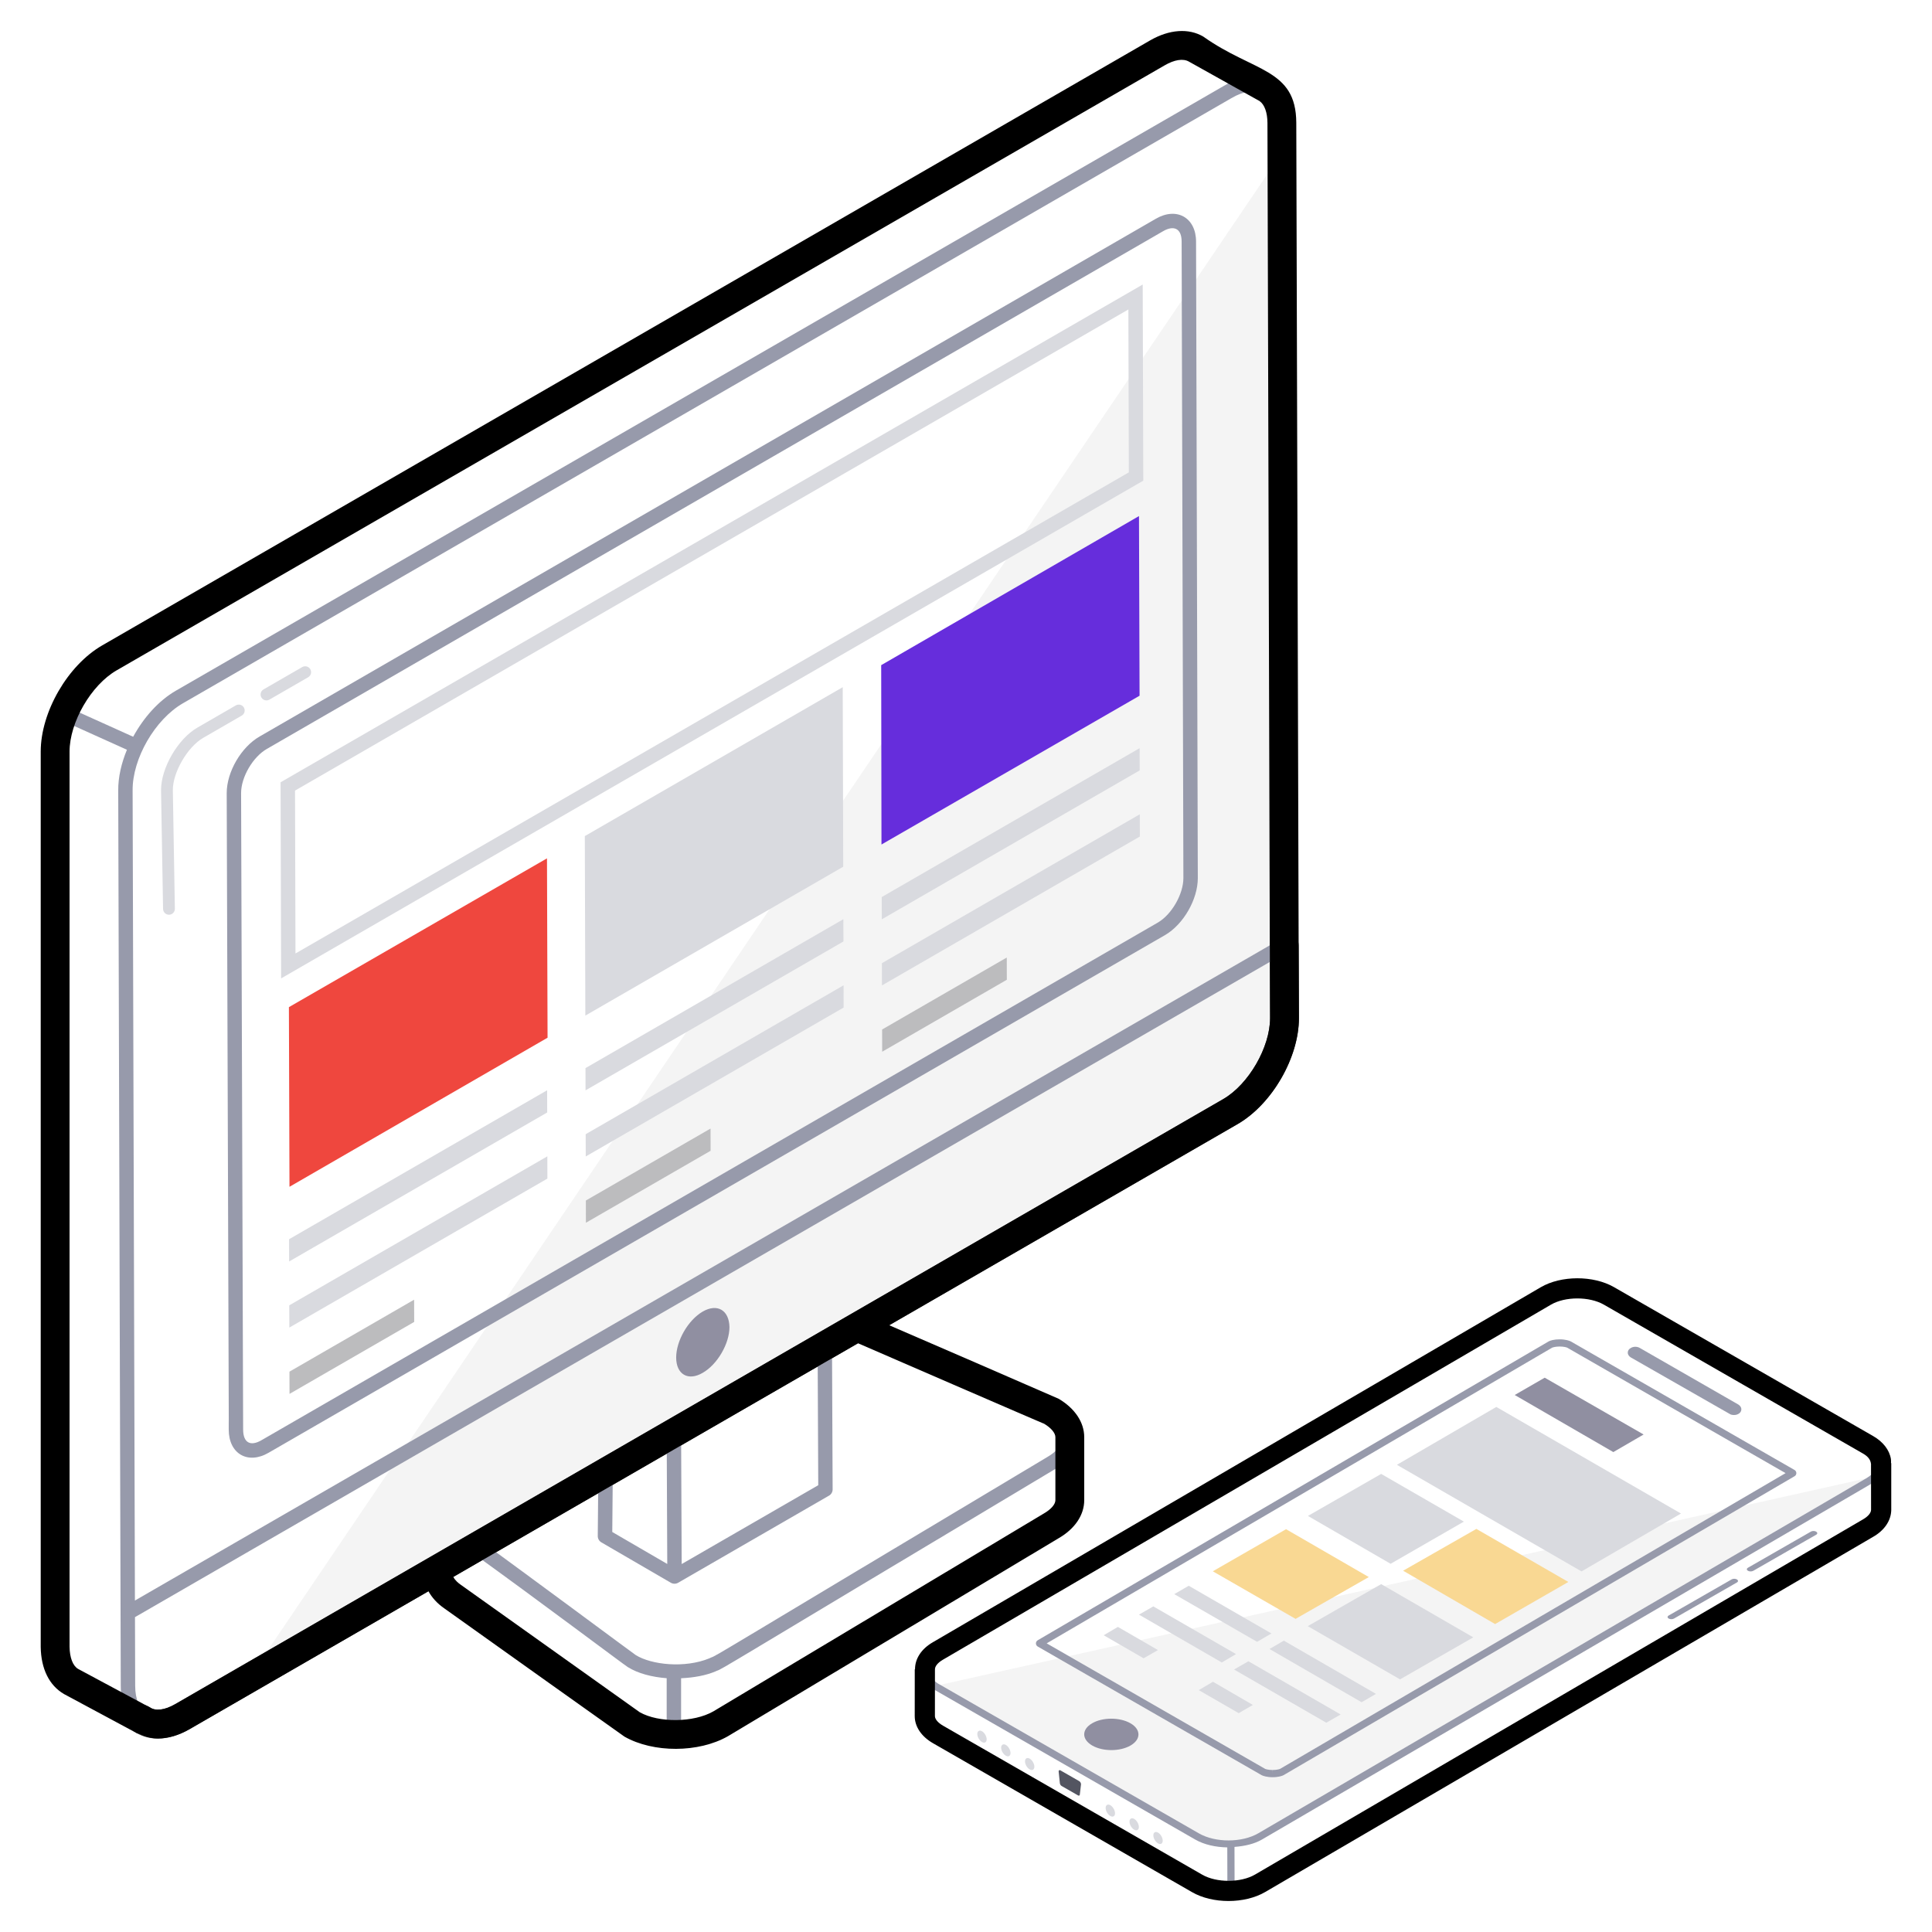 <svg xmlns="http://www.w3.org/2000/svg" enable-background="new 0 0 67 67" viewBox="0 0 67 67"><path fill="#F4F4F4" d="M65.012,51.205c-0.062,0.057-0.134,0.114-0.222,0.166L43.702,63.683
				c-0.603,0.352-1.584,0.354-2.188,0.005l-8.981-5.158c-0.031-0.015-0.062-0.036-0.088-0.051
				l0.005-0.016L65.012,51.205z"/><path fill="#908FA1" d="M39.202,59.761c0.368,0.211,0.373,0.556,0.007,0.77
				c-0.367,0.214-0.962,0.214-1.33,0.003c-0.37-0.213-0.374-0.557-0.007-0.771
				C38.238,59.549,38.832,59.549,39.202,59.761z"/><path fill="#D9DADF" d="M34.882 60.513c.09.052.162.179.162.28-0.0.103-.073.145-.163.093-.09-.052-.162-.176-.162-.28C34.72 60.506 34.792 60.462 34.882 60.513zM35.709 60.988c.09.052.162.179.162.28-0.0.103-.073.145-.163.093-.09-.052-.162-.176-.162-.28C35.547 60.981 35.619 60.937 35.709 60.988zM34.055 60.038c.09.052.162.179.162.28-0.0.103-.073.145-.163.093-.09-.052-.162-.176-.162-.28C33.893 60.031 33.966 59.987 34.055 60.038zM38.506 62.603c.09.052.162.179.162.28-0.0.103-.073.145-.163.093-.09-.052-.162-.176-.162-.28C38.343 62.596 38.416 62.551 38.506 62.603zM39.333 63.078c.09.052.162.179.162.28-0.0.103-.073.145-.163.093-.09-.052-.162-.176-.162-.28C39.17 63.071 39.243 63.026 39.333 63.078zM40.16 63.553c.09.052.162.179.162.28-0.0.103-.073.145-.163.093-.09-.052-.162-.176-.162-.28C39.997 63.546 40.07 63.502 40.16 63.553z"/><path fill="#535561" d="M37.429,61.77c0.036,0.02,0.064,0.075,0.059,0.113l-0.041,0.354
				c-0.004,0.032-0.03,0.044-0.06,0.027l-0.572-0.328c-0.032-0.018-0.056-0.059-0.06-0.096
				l-0.042-0.402c-0.004-0.043,0.023-0.065,0.06-0.044L37.429,61.77z"/><polygon fill="#D9DADF" points="38.767 56.419 40.157 57.223 39.659 57.508 38.275 56.709"/><polygon fill="#D9DADF" points="43.595 56.937 40.722 55.283 41.225 54.993 44.092 56.647"/><polygon fill="#D9DADF" points="42.065 58.322 43.449 59.126 42.957 59.411 41.572 58.612"/><polygon fill="#D9DADF" points="48.225 54.231 45.358 52.571 47.898 51.114 50.766 52.768"/><polygon fill="#D9DADF" points="47.898 54.936 51.092 56.782 48.552 58.239 45.352 56.393"/><polygon fill="#908FA1" points="56.999 49.747 55.949 50.357 52.529 48.377 53.569 47.777"/><polygon fill="#D9DADF" points="42.371 57.653 39.498 55.994 39.996 55.708 42.864 57.362"/><polygon fill="#D9DADF" points="43.294 57.611 46.493 59.457 45.995 59.742 42.796 57.897"/><polygon fill="#D9DADF" points="44.523 56.896 47.717 58.742 47.219 59.032 44.025 57.186"/><polygon fill="#F9D893" points="54.389 54.861 51.849 56.321 48.659 54.471 51.199 53.021"/><polygon fill="#F9D893" points="44.599 53.031 47.469 54.691 44.929 56.141 42.059 54.491"/><polygon fill="#D9DADF" points="58.295 52.488 54.846 54.495 48.443 50.798 51.891 48.791"/><path fill="#F4F4F4" d="M44.542,36.006c-0.141,1.307-1.677,2.776-2.777,3.472L8.483,58.416L44.457,5.292
				L44.542,36.006z"/><path fill="#D9DADF" d="M5.86 31.722c-.111 0-.203-.089-.205-.201l-.07-4.111c-.006-.771.583-1.787 1.26-2.177l1.334-.771c.097-.056.223-.023.279.075.056.098.023.223-.075.279l-1.334.771c-.547.315-1.06 1.199-1.055 1.818l.07 4.109c.002.113-.088.206-.201.208C5.863 31.722 5.861 31.722 5.86 31.722zM9.241 24.29c-.07 0-.139-.037-.177-.103-.056-.098-.023-.223.075-.279l1.343-.775c.098-.056.222-.023.279.075.056.098.023.223-.075.279l-1.343.775C9.311 24.281 9.276 24.29 9.241 24.29z"/><path fill="#383838" d="M5.472,60.292c-0.314,0-0.606-0.089-0.855-0.269
				c-0.224-0.161-0.275-0.474-0.114-0.698c0.161-0.224,0.474-0.275,0.698-0.114
				c0.19,0.137,0.51,0.096,0.875-0.115l36.348-20.981c0.878-0.512,1.622-1.8,1.622-2.811
				l-0.009-2.513c-0.001-0.276,0.222-0.501,0.498-0.502c0.001,0,0.001,0,0.002,0
				c0.275,0,0.499,0.223,0.5,0.498l0.009,2.515c0,1.37-0.931,2.984-2.12,3.678L6.577,59.963
				C6.198,60.183,5.822,60.292,5.472,60.292z"/><path fill="#908FA1" d="M25.297,46.022c0,0.576-0.42,1.296-0.924,1.584
				c-0.504,0.3-0.924,0.06-0.924-0.528c0-0.576,0.408-1.296,0.924-1.596
				C24.877,45.194,25.285,45.435,25.297,46.022z"/><path fill="#979AAB" d="M65.238,50.615h-0c-0.069,0-0.125,0.056-0.125,0.125
				c0,0.125-0.064,0.255-0.186,0.373c-0.064,0.059-0.13,0.108-0.2,0.149L43.639,63.575
				c-0.568,0.332-1.493,0.333-2.063,0.004l-8.986-5.16c-0.02-0.01-0.04-0.023-0.074-0.043
				c-0.205-0.14-0.317-0.312-0.318-0.485c0-0.069-0.056-0.125-0.125-0.125c0,0,0,0-0,0
				c-0.069,0-0.125,0.056-0.125,0.125c0,0.257,0.152,0.502,0.453,0.706
				c0.024,0.015,0.05,0.031,0.071,0.041l8.98,5.157c0.307,0.177,0.706,0.264,1.109,0.271l0.004,1.509
				c0,0.069,0.056,0.125,0.125,0.125c0,0,0,0,0,0c0.069,0,0.125-0.056,0.125-0.125l-0.004-1.526
				c0.348-0.026,0.689-0.101,0.955-0.257l21.088-12.312c0.086-0.051,0.165-0.11,0.245-0.183
				c0.173-0.168,0.265-0.36,0.264-0.555C65.363,50.671,65.306,50.615,65.238,50.615z"/><path fill="#979AAB" d="M35.925 56.992c0 .044.024.085.062.108l7.767 4.462c.044.024.18.07.378.07 0 0 .003 0 .004 0 .197-0.0.331-.045.377-.071l17.721-10.367c.039-.022.062-.064.062-.108s-.024-.085-.062-.108l-7.763-4.46c-.045-.024-.183-.071-.387-.071-.195 0-.329.044-.375.07L35.987 56.883C35.948 56.906 35.925 56.947 35.925 56.992zM53.829 46.735c.001-0.0.089-.038.258-.039.15 0 .247.032.261.039l7.574 4.352L44.392 61.343c-.018.008-.111.039-.257.039l-.003.125v-.125c-.166 0-.255-.038-.256-.038 0 0 0 0 0 0l-7.578-4.354L53.829 46.735zM59.979 49.031c.04.03.1.04.15.04.06 0 .11-.01.16-.04.06-.03.1-.09.1-.16 0-.06-.04-.12-.1-.16l-3.43-1.97c-.09-.05-.22-.05-.31.01-.06.03-.1.09-.1.16 0 .06.04.12.1.16L59.979 49.031zM62.802 53.114l-2.184 1.253c-.053.031-.05.078-0.0.107.049.028.131.03.184-0l2.184-1.253c.049-.029.046-.076-.003-.105S62.852 53.085 62.802 53.114zM60.053 54.771l-2.184 1.253c-.053.031-.05.078-0.0.106.049.029.131.03.184-0l2.184-1.253c.049-.029.046-.076-.003-.105C60.185 54.744 60.103 54.742 60.053 54.771zM37.038 50.587c.204-.229.312-.487.312-.749 0-.138-.112-.25-.25-.25s-.25.112-.25.25c0 .137-.064.281-.19.422-.074.088-.184.176-.328.261-11.35 6.784-11.495 6.907-11.67 6.959v0c-.02.007-.04.017-.058.028-.858.354-2.016.227-2.561-.114-.131-.09-3.99-2.957-5.377-3.954-.113-.081-.269-.055-.349.057s-.055.269.057.349c2.132 1.531 5.295 3.908 5.397 3.967.352.221.838.347 1.349.386v1.816c0 .138.112.25.25.25s.25-.112.25-.25v-1.815c.428-.019.853-.091 1.209-.244.009-.004.017-.008.025-.013.199-.061.154-.073 11.732-6.994C36.78 50.838 36.933 50.714 37.038 50.587zM4.688 58.463l-.007-2.382 39.979-23.082c.12-.069.161-.222.091-.341s-.222-.161-.341-.091L4.679 55.505 4.599 27.411c-.008-1.107.776-2.463 1.748-3.024L42.7 3.406c.419-.249.802-.296 1.08-.132.118.069.271.031.342-.088.07-.119.031-.272-.088-.342C43.592 2.582 43.027 2.63 42.448 2.975L6.097 23.954c-.596.344-1.116.931-1.479 1.596l-2.309-1.042c-.126-.057-.273-.001-.331.125-.057.126-0.0.274.125.331l2.299 1.037c-.193.467-.306.954-.302 1.412l.088 31.05c0 .654.245 1.17.672 1.418.119.069.273.029.342-.091.069-.12.028-.272-.091-.342C4.842 59.293 4.688 58.935 4.688 58.463z"/><path fill="#979AAB" d="M28.728 46.449c-.077-.044-.172-.044-.25 0l-5.233 3.022c-0.0 0-.001 0-.001 0l-2.369 1.373c-.076.044-.124.125-.125.214l-.02 2.211c-.001.09.047.173.125.219l2.41 1.401.001 0.0 0.0 0c.078.045.173.044.25-0l5.234-3.022c.078-.044.125-.128.125-.217l-.022-4.985C28.853 46.575 28.805 46.493 28.728 46.449zM21.233 53.128l.017-1.923 1.872-1.085c0.0.102.019 4.276.018 4.117L21.233 53.128zM23.64 54.24c-0-.103-.021-4.667-.019-4.409l4.735-2.734.02 4.409L23.64 54.24zM40.082 7.587L9.008 25.538c-.643.367-1.146 1.23-1.146 1.966C7.958 57.555 7.932 47.436 7.932 49.577c0 .838.662 1.224 1.385.802L40.404 32.427c.636-.37 1.135-1.237 1.135-1.975-.006-2.257.022 8.176-.061-22.073C41.478 7.548 40.806 7.166 40.082 7.587zM40.153 31.994L9.067 49.946c-.379.22-.632.091-.635-.365h0c0.0.123-.056-17.605-.071-22.079 0-.553.409-1.254.895-1.531L40.333 8.019c.367-.214.645-.105.645.359l.061 22.074C41.038 31.009 40.633 31.715 40.153 31.994z"/><polygon fill="#D9DADF" points="29.247 31.877 29.25 32.649 20.306 37.812 20.304 37.041"/><polygon fill="#D9DADF" points="29.254 34.17 29.256 34.941 20.313 40.105 20.311 39.333"/><polygon fill="#D9DADF" points="29.225 23.831 29.242 30.057 20.299 35.22 20.281 28.995"/><polygon fill="#D9DADF" points="18.974 37.809 18.976 38.58 10.027 43.747 10.025 42.975"/><polygon fill="#D9DADF" points="18.981 40.101 18.983 40.873 10.034 46.039 10.031 45.268"/><polygon fill="#662DDC" points="39.519 24.127 30.569 29.287 30.559 23.067 39.499 17.897"/><polygon fill="#EF473E" points="18.969 29.767 18.989 35.987 10.039 41.157 10.019 34.927"/><polygon fill="#BCBCBE" points="34.914 33.206 34.916 33.977 30.593 36.473 30.591 35.702"/><polygon fill="#D9DADF" points="39.527 28.239 39.529 29.01 30.586 34.173 30.584 33.402"/><polygon fill="#D9DADF" points="39.521 25.946 39.523 26.717 30.58 31.881 30.578 31.109"/><path fill="#D9DADF" d="M9.749,33.93l-0.019-6.801l0.125-0.072L39.628,9.867l0.02,6.802l-0.125,0.072
				L9.749,33.93z M10.231,27.417l0.016,5.649l28.9-16.685l-0.016-5.649L10.231,27.417z"/><polygon fill="#BCBCBE" points="14.361 45.072 14.364 45.843 10.04 48.339 10.038 47.568"/><polygon fill="#BCBCBE" points="24.641 39.137 24.643 39.908 20.319 42.404 20.317 41.633"/><path d="M65.579 50.738c-0-.047.004-.096-.004-.141-.051-.314-.272-.599-.623-.8l-8.98-5.16c-.717-.412-1.834-.409-2.541.004L32.344 56.955c-.398.232-.613.571-.612.934h-.009l-.001 1.625c.001.367.233.71.637.941l8.979 5.162c.355.206.81.308 1.265.308.459 0 .918-.104 1.275-.313l21.08-12.316c.392-.224.621-.56.629-.929l0-1.628H65.579zM64.887 52.359c-.002.108-.105.231-.279.331L43.525 65.007c-.497.29-1.337.292-1.837.003l-8.981-5.163c-.178-.102-.285-.228-.285-.335l.001-1.614.001-0c-.007-.108.095-.235.272-.339l21.087-12.313c.495-.29 1.337-.29 1.839-.001l8.98 5.16c.162.092.264.204.281.354l.002 0L64.887 52.359zM37.6 52.025v-2.187c0-.512-.323-.996-.885-1.329-2.026-.884-3.68-1.601-5.879-2.551l12.088-6.98c1.189-.688 2.122-2.3 2.122-3.673l-.009-2.521c0-.003-.001-.005-.001-.007L44.954 4.258c-.007-1.888-1.485-1.753-3.222-2.987-.508-.301-1.182-.253-1.847.13L3.544 22.382c-1.195.689-2.132 2.308-2.132 3.684v31.049c.011.758.294 1.336.811 1.635l2.525 1.356c.023.012.049.01.073.018.203.099.419.165.655.165.35 0 .727-.109 1.104-.326l8.278-4.78c.122.221.303.423.547.592 1.444 1.029 6.161 4.391 6.251 4.45.998.568 2.572.567 3.589-.015l11.465-6.864C37.276 53.02 37.6 52.539 37.6 52.025zM6.081 59.097c-.365.21-.688.25-.886.11-.012-.008-.026-.01-.038-.017L2.71 57.877c-.184-.106-.292-.39-.298-.769V26.066c0-1.018.747-2.308 1.631-2.818L40.386 2.268c.342-.199.647-.248.849-.129l2.428 1.356c.005.002.01.002.014.005.003.002.004.005.006.007.17.12.269.396.271.756l.081 28.522c0 .003.001.005.001.007l.009 2.516c0 1.012-.743 2.297-1.622 2.805L6.081 59.097zM36.6 52.025c0 .142-.149.316-.396.459L24.74 59.348c-.69.396-1.9.4-2.552.032-.133-.092-6.203-4.418-6.208-4.421-.081-.056-.202-.155-.259-.273l14.034-8.103c.101.044 6.552 2.843 6.451 2.789.243.144.394.322.394.467V52.025z"/></svg>